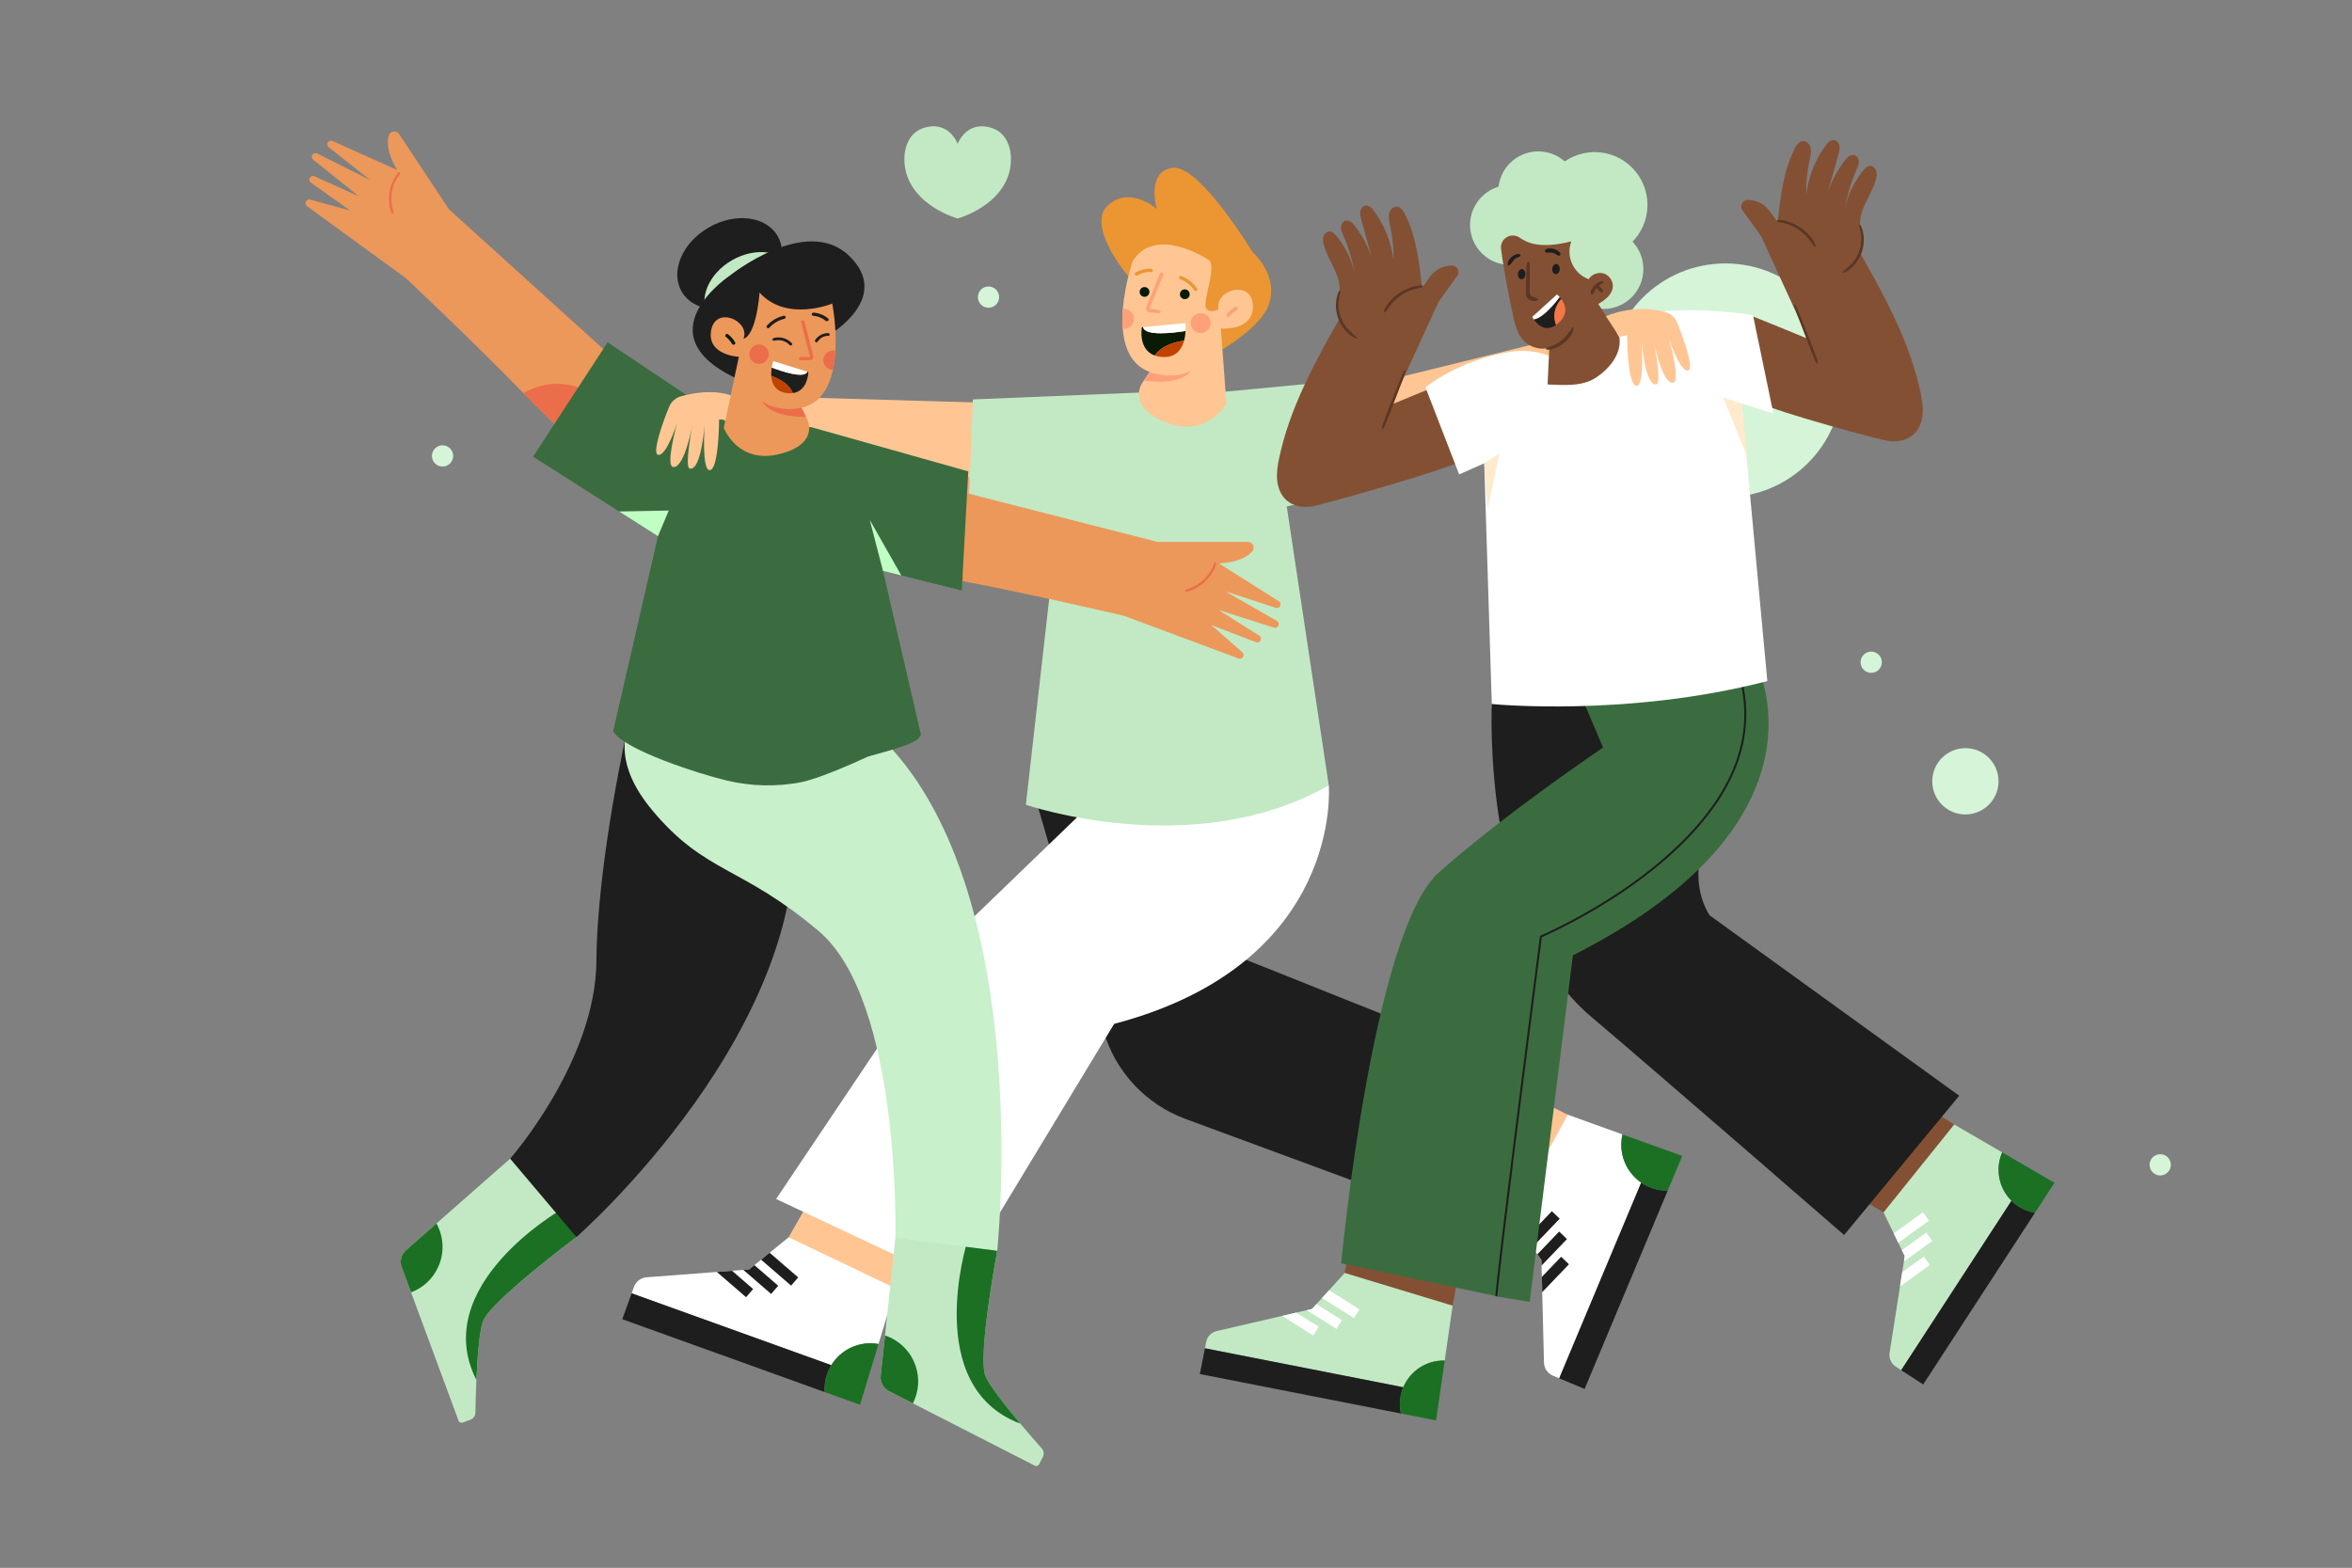 <svg xmlns="http://www.w3.org/2000/svg" width="4810" height="3207" viewBox="0 0 4810 3207" fill="none"><rect x="0" y="0" width="4810" height="3207" fill="#808080" stroke="none"/><g clip-path="url(#clip0_59_5)"><mask id="mask0_59_5" style="mask-type:luminance" maskUnits="userSpaceOnUse" x="0" y="0" width="4810" height="3207"><path d="M4810 0H0V3206.67H4810V0Z" fill="white"></path></mask><g mask="url(#mask0_59_5)"><path d="M4019.37 1665.92C4056.81 1665.92 4087.16 1635.57 4087.16 1598.13C4087.16 1560.69 4056.81 1530.34 4019.37 1530.34C3981.93 1530.34 3951.58 1560.69 3951.58 1598.13C3951.58 1635.57 3981.93 1665.92 4019.37 1665.92Z" fill="#D5F4D8"></path><path d="M3528.5 1017.07C3660.56 1017.07 3767.61 910.018 3767.61 777.966C3767.61 645.913 3660.56 538.863 3528.5 538.863C3396.45 538.863 3289.4 645.913 3289.4 777.966C3289.4 910.018 3396.45 1017.07 3528.5 1017.07Z" fill="#D5F4D8"></path><path d="M3826.75 1376.34C3838.76 1376.34 3848.49 1366.6 3848.49 1354.59C3848.49 1342.58 3838.76 1332.84 3826.75 1332.84C3814.74 1332.84 3805 1342.58 3805 1354.59C3805 1366.6 3814.74 1376.34 3826.75 1376.34Z" fill="#D5F4D8"></path><path d="M905.041 954.332C917.052 954.332 926.789 944.595 926.789 932.584C926.789 920.573 917.052 910.836 905.041 910.836C893.03 910.836 883.293 920.573 883.293 932.584C883.293 944.595 893.03 954.332 905.041 954.332Z" fill="#D5F4D8"></path><path d="M2021.56 629.492C2033.57 629.492 2043.3 619.755 2043.3 607.744C2043.3 595.733 2033.57 585.996 2021.56 585.996C2009.55 585.996 1999.81 595.733 1999.81 607.744C1999.81 619.755 2009.55 629.492 2021.56 629.492Z" fill="#D5F4D8"></path><path d="M4417.78 2404.36C4429.79 2404.36 4439.53 2394.62 4439.53 2382.61C4439.53 2370.6 4429.79 2360.86 4417.78 2360.86C4405.77 2360.86 4396.03 2370.6 4396.03 2382.61C4396.03 2394.62 4405.77 2404.36 4417.78 2404.36Z" fill="#D5F4D8"></path><path d="M2028.63 261.856C1976.52 244.918 1958.49 294.21 1958.49 294.21C1958.49 294.21 1940.47 244.918 1888.36 261.856C1849.12 274.621 1842.07 325.681 1856.23 362.598C1880.55 425.992 1958.49 446.835 1958.49 446.835C1958.49 446.835 2036.44 425.992 2060.76 362.598C2074.92 325.66 2067.87 274.6 2028.63 261.856Z" fill="#C2E9C4"></path><path d="M3115.73 2235.05L3206.09 2280.04L3122.24 2463.89L3090.69 2492.79L3014.74 2444.24L3115.73 2235.05Z" fill="#FFC694"></path><path d="M3175.83 2813.91L3188.72 2819.32L3356.37 2419.06C3324.66 2397.37 3309.22 2358.07 3318.1 2320.43L3206.11 2280.06L3090.71 2492.81L3120.27 2533.25L3133.55 2551.44L3143.97 2565.7L3152.32 2577.09L3152.61 2588.72L3153.18 2611.89L3153.96 2643.11L3157.56 2787.21C3157.85 2798.95 3165.02 2809.41 3175.83 2813.93V2813.91Z" fill="white"></path><path d="M3188.72 2819.32L3240.66 2841.08L3410.6 2435.4C3398.08 2435.56 3385.38 2433.24 3373.08 2428.1C3367.1 2425.6 3361.53 2422.55 3356.37 2419.06L3188.72 2819.32Z" fill="#1E1E1E"></path><path d="M3373.08 2428.1C3385.36 2433.24 3398.08 2435.56 3410.6 2435.4L3440.3 2364.5L3387.25 2345.36L3318.1 2320.41C3309.22 2358.05 3324.66 2397.37 3356.37 2419.04C3361.53 2422.53 3367.1 2425.57 3373.08 2428.08V2428.1Z" fill="#1B7024"></path><path d="M3133.55 2551.41L3189.69 2492.81L3173.65 2477.5L3120.25 2533.22L3133.55 2551.41Z" fill="#1E1E1E"></path><path d="M3152.61 2588.7L3204.57 2534.48L3188.56 2519.12L3143.97 2565.66L3152.32 2577.07L3152.61 2588.7Z" fill="#1E1E1E"></path><path d="M3153.96 2643.07L3208.64 2586.01L3192.65 2570.68L3153.18 2611.87L3153.96 2643.07Z" fill="#1E1E1E"></path><path d="M2118.64 1636.69L2256.88 2109.22C2281.15 2192.21 2343.29 2258.81 2424.4 2288.74L3003.56 2502.53L3167.08 2210.36L2490.08 1940.01L2562.29 1626.15L2118.62 1636.67L2118.64 1636.69Z" fill="#1E1E1E"></path><path d="M1871.5 2542.66L1831.19 2635.22L1643.29 2560.87L1612.83 2530.84L1657.42 2452.52L1871.5 2542.66Z" fill="#FFC694"></path><path d="M1296.48 2632.3L1291.75 2645.44L1700.07 2792.41C1720.09 2759.62 1758.57 2742.19 1796.62 2749.14L1831.21 2635.22L1612.85 2530.84L1573.98 2562.43L1556.49 2576.64L1542.78 2587.78L1531.82 2596.7L1520.23 2597.58L1497.12 2599.33L1465.98 2601.72L1322.26 2612.67C1310.56 2613.56 1300.47 2621.24 1296.5 2632.28L1296.48 2632.3Z" fill="white"></path><path d="M1291.73 2645.44L1272.66 2698.43L1686.5 2847.38C1685.68 2834.9 1687.36 2822.07 1691.87 2809.55C1694.07 2803.45 1696.82 2797.73 1700.05 2792.41L1291.73 2645.44Z" fill="#1E1E1E"></path><path d="M1691.87 2809.55C1687.36 2822.07 1685.7 2834.9 1686.5 2847.37L1758.84 2873.4L1775.22 2819.44L1796.6 2749.1C1758.55 2742.15 1720.09 2759.58 1700.05 2792.37C1696.82 2797.69 1694.06 2803.43 1691.87 2809.51V2809.55Z" fill="#1B7024"></path><path d="M1556.47 2576.64L1617.87 2629.71L1632.34 2612.92L1573.96 2562.43L1556.47 2576.64Z" fill="#1E1E1E"></path><path d="M1520.21 2597.58L1577.02 2646.71L1591.51 2629.94L1542.75 2587.78L1531.8 2596.7L1520.21 2597.58Z" fill="#1E1E1E"></path><path d="M1465.96 2601.72L1525.76 2653.41L1540.25 2636.66L1497.1 2599.35L1465.96 2601.72Z" fill="#1E1E1E"></path><path d="M2717.44 1606.46C2717.44 1606.46 2748.87 1970.39 2278.5 2094.3L1956.52 2626.38L1587.2 2452.52L1942.87 1922.44L2202.61 1671.86L2717.47 1606.46H2717.44Z" fill="white"></path><path d="M1455.77 893.263C1455.77 893.263 1623.56 961.61 1771.44 1010.53C1784.96 1014.99 1801.37 1019.64 1819.21 1024.24C1885.56 1041.41 1971.79 1058.06 2004.35 1063.4L2001.33 992.32L1999.46 948.475L2000.94 823.415L1478.79 808.266L1455.77 893.242V893.263Z" fill="#FFC694"></path><path d="M2004.35 1063.4C1971.79 1058.05 1885.56 1041.4 1819.21 1024.24C1836.64 985.349 1875.69 958.277 1921.06 958.277C1952.57 958.277 1981.02 971.33 2001.33 992.317L2004.35 1063.4Z" fill="#FFA178"></path><path d="M3257.28 800.826C3257.28 800.826 3095.63 882.698 2952.25 943.563C2890.32 969.833 2831.8 992.218 2791.16 1002.35L2806.97 885.021L2820.9 781.688L3237.95 679.137L3257.26 800.826H3257.28Z" fill="#FFC694"></path><path d="M2329.15 803.043L1989.7 817L1979.93 1063.58L2164.09 1062.27L2097.98 1646.07C2097.98 1646.07 2441.44 1764.16 2717.44 1606.46L2631.52 1035.9L2877.74 979.718L2839.61 769.496L2508.15 800.926L2329.17 803.022L2329.15 803.043Z" fill="#C2E9C4"></path><path d="M2303.07 559.749C2303.07 559.749 2220.49 459.499 2266.39 419.478C2312.3 379.456 2365.58 427.371 2365.58 427.371C2365.58 427.371 2343.29 350.103 2398.16 343.217C2453.02 336.331 2561.7 515.76 2561.7 515.76C2561.7 515.76 2612.53 559.338 2596.56 617.654C2580.59 675.97 2472.98 729.805 2472.98 729.805L2303.09 559.749H2303.07Z" fill="#EB9632"></path><path d="M2316.49 533.95C2316.49 533.95 2300.47 580.385 2296.38 631.815C2295.34 645.259 2295.09 659.051 2296.16 672.454C2299.26 711.365 2313.51 746.906 2351.18 760.843L2339.2 778.5L2336.55 782.426C2336.55 782.426 2300.6 831.06 2384.85 864.196C2469.13 897.311 2508.11 824.832 2508.11 824.832L2496.74 671.878C2496.74 671.878 2564.49 678.127 2562.23 624.477C2559.97 570.827 2482.88 593.294 2492.13 632.679C2492.13 632.679 2473.59 642.73 2466.32 629.904C2459 617.077 2489.73 542.481 2471.6 531.648C2471.6 531.648 2363.5 459.21 2316.47 533.95H2316.49Z" fill="#FFC694"></path><path d="M2335.21 669.367C2335.21 669.367 2326.66 714.836 2361.77 727.231C2376.78 704.99 2406.91 698.761 2421.49 697.035C2423.4 690.066 2424.24 683.016 2424.57 677.013C2400.75 680.837 2341.28 688.36 2337.7 669.141L2335.21 669.367Z" fill="#091A05"></path><path d="M2361.79 727.255C2366.52 728.92 2372.03 729.968 2378.42 730.256C2405.21 731.407 2416.72 714.49 2421.51 697.059C2406.93 698.785 2376.8 705.014 2361.79 727.255Z" fill="#BF4300"></path><path d="M2337.72 669.122C2341.3 688.362 2400.76 680.838 2424.59 677.015C2425.06 667.662 2424.26 660.879 2424.26 660.879L2337.72 669.142V669.122Z" fill="white"></path><path d="M2423.01 611.877C2428.54 611.877 2433.02 607.395 2433.02 601.866C2433.02 596.337 2428.54 591.855 2423.01 591.855C2417.48 591.855 2413 596.337 2413 601.866C2413 607.395 2417.48 611.877 2423.01 611.877Z" fill="#091A05"></path><path d="M2340.66 607.17C2346.19 607.17 2350.67 602.688 2350.67 597.159C2350.67 591.63 2346.19 587.148 2340.66 587.148C2335.13 587.148 2330.65 591.63 2330.65 597.159C2330.65 602.688 2335.13 607.17 2340.66 607.17Z" fill="#091A05"></path><path d="M2378.94 561.944C2372.73 577.238 2366.52 592.531 2360.29 607.845C2357.27 615.286 2353.9 622.665 2351.21 630.23C2351.1 630.518 2350.77 631.216 2350.69 631.751C2350.84 631.669 2351.19 631.813 2351.54 631.813C2353.59 631.771 2355.91 632.409 2357.95 632.696C2362.04 633.251 2366.13 633.806 2370.2 634.382C2374.68 634.999 2373.98 641.618 2369.32 640.98C2364.65 640.343 2359.98 639.706 2355.3 639.069C2351.54 638.555 2346.68 638.616 2344.46 634.978C2342.57 631.895 2343.99 628.606 2345.22 625.564C2347.03 621.083 2348.86 616.601 2350.67 612.141C2357.87 594.422 2365.06 576.703 2372.26 558.964C2373.88 554.996 2380.5 557.998 2378.89 561.985L2378.94 561.944Z" fill="#FFA178"></path><path d="M2416.08 564.867C2428.95 569.801 2440.21 578.66 2448.06 590.007C2450.74 593.892 2444.86 597.284 2442.35 593.666C2435.17 583.285 2425.14 575.392 2413.34 570.87C2411.64 570.212 2410.63 568.033 2411.39 566.347C2412.23 564.518 2414.37 564.21 2416.08 564.867Z" fill="#EB9632"></path><path d="M2321.92 557.774C2331.35 551.977 2342.53 549.058 2353.59 549.654C2355.46 549.757 2357.35 550.764 2357.64 552.799C2357.89 554.505 2356.43 556.458 2354.58 556.355C2344.49 555.8 2334.78 558.185 2326.25 563.406C2324.63 564.413 2322.37 563.92 2321.22 562.419C2320.11 560.98 2320.27 558.76 2321.89 557.774H2321.92Z" fill="#EB9632"></path><path d="M2508.85 642.586C2513.41 636.707 2519.15 631.692 2525.58 627.971C2527.18 627.046 2529.51 627.396 2530.62 628.958C2531.62 630.397 2531.62 632.617 2529.94 633.604C2528.42 634.487 2526.92 635.433 2525.48 636.461C2524.76 636.975 2524.06 637.509 2523.36 638.044C2523.01 638.311 2522.66 638.599 2522.33 638.866C2522.17 639.01 2522 639.154 2521.82 639.297C2522.06 639.092 2522.02 639.112 2521.74 639.38C2519.1 641.744 2516.68 644.292 2514.52 647.088C2513.37 648.568 2510.8 648.465 2509.48 647.314C2508.02 646.06 2507.63 644.128 2508.85 642.566V642.586Z" fill="#FFA178"></path><path d="M2339.22 778.499C2419.43 789.886 2435.07 758.066 2435.07 758.066C2399.04 778.786 2351.19 760.841 2351.19 760.841L2339.2 778.499H2339.22Z" fill="#FFA178"></path><path d="M2455.3 681.288C2466.59 681.288 2475.75 672.131 2475.75 660.836C2475.75 649.54 2466.59 640.383 2455.3 640.383C2444 640.383 2434.85 649.54 2434.85 660.836C2434.85 672.131 2444 681.288 2455.3 681.288Z" fill="#FFA178"></path><path d="M2296.38 631.812C2295.34 645.255 2295.09 659.048 2296.16 672.45C2305.1 673.56 2314.04 668.606 2317.62 659.87C2321.87 649.428 2316.86 637.485 2306.41 633.23C2303.11 631.874 2299.67 631.462 2296.38 631.832V631.812Z" fill="#FFA178"></path><path d="M821.523 2591.89L840.619 2643.46L937.785 2906C939.142 2909.64 943.315 2911.32 946.83 2909.66L962.411 2903.78C968.208 2901.58 972.072 2896.09 972.175 2889.88C972.401 2876.32 972.956 2850.83 974.23 2822.61C976.265 2777.01 980.171 2724.29 987.571 2703.1C1001.75 2662.52 1178.8 2530.37 1178.8 2530.37L1146.16 2475.2L1113.25 2419.57L1043.34 2369.97L892.604 2502.54L830.239 2557.38C820.475 2565.97 817.001 2579.68 821.523 2591.87V2591.89Z" fill="#C2E9C4"></path><path d="M974.231 2822.6C976.266 2777.01 980.172 2724.29 987.572 2703.09C1001.76 2662.52 1178.8 2530.37 1178.8 2530.37L1146.16 2475.2C1146.16 2475.2 876.675 2630.47 974.231 2822.6Z" fill="#1B7024"></path><path d="M821.524 2591.89L840.62 2643.47C864.794 2634.42 885.411 2616.03 896.614 2590.56C909.584 2561.1 907.056 2528.73 892.585 2502.56L830.219 2557.4C820.455 2565.99 816.981 2579.7 821.504 2591.89H821.524Z" fill="#1B7024"></path><path d="M1178.8 2530.37C1178.8 2530.37 1674.5 2096.91 1621.01 1646.99L1285.17 1480.96C1285.17 1480.96 1221.12 1760.62 1219.68 1965.89C1218.24 2171.16 1043.32 2369.99 1043.32 2369.99L1178.78 2530.37H1178.8Z" fill="#1E1E1E"></path><path d="M1818.04 2845.51L1867 2870.54L2116.24 2998.01C2119.69 2999.77 2123.92 2998.19 2125.36 2994.57L2132.87 2979.69C2135.64 2974.14 2134.78 2967.48 2130.65 2962.86C2121.64 2952.72 2104.79 2933.59 2086.62 2911.94C2057.26 2877 2024.44 2835.56 2015.56 2814.94C1998.54 2775.47 2039.4 2558.36 2039.4 2558.36L1978.02 2539.84L1916.15 2521.18L1831.11 2531.99L1809.88 2731.61L1801.1 2814.2C1799.72 2827.13 1806.46 2839.59 1818.04 2845.48V2845.51Z" fill="#C2E9C4"></path><path d="M2086.62 2911.96C2057.26 2877.02 2024.43 2835.58 2015.55 2814.96C1998.53 2775.49 2039.4 2558.38 2039.4 2558.38L1978.02 2539.86C1978.02 2539.86 1884.78 2836.56 2086.62 2911.96Z" fill="#1B7024"></path><path d="M1818.04 2845.51L1867 2870.54C1878.68 2847.54 1881.39 2820.04 1872.41 2793.69C1862.01 2763.22 1838.24 2741.11 1809.88 2731.63L1801.1 2814.22C1799.72 2827.15 1806.46 2839.61 1818.04 2845.51Z" fill="#1B7024"></path><path d="M2039.38 2558.38C2039.38 2558.38 2122.03 1782.06 1778.12 1487.07H1283.82C1280.86 1502.14 1254.65 1562.51 1334.2 1657.76C1442.63 1787.57 1515.97 1770.53 1674.48 1904.68C1843.3 2047.54 1831.11 2532.03 1831.11 2532.03L2039.38 2558.38Z" fill="#C8F0CB"></path><path d="M830.301 569.164L627.808 421.699C621.045 416.765 626.122 406.138 634.242 408.338L715.704 430.455L635.927 373.702C628.507 368.419 635.085 356.949 643.41 360.69L733.279 401.205L640.573 326.67C633.522 321.018 640.573 310 648.672 314.049L757.411 368.522L672.249 301.182C665.281 295.673 671.92 284.758 680.019 288.375L811.76 347.637C792.067 312.795 791.142 290.739 794.966 277.481C797.782 267.779 810.732 265.908 816.323 274.336L918.094 428.153L1235.99 716.013L1211.4 806.478L1183.49 909.174C1153.39 886.563 1112.73 847.589 1070.62 804.176C973.141 703.659 830.321 569.185 830.321 569.185L830.301 569.164Z" fill="#EC985A"></path><path d="M1211.38 806.474L1183.47 909.17C1153.37 886.559 1112.71 847.586 1070.6 804.172C1114.93 777.388 1169.69 779.464 1211.38 806.474Z" fill="#EC6D49"></path><path d="M814.248 353.063C800.105 370.762 793.548 394.092 795.994 416.58C796.693 422.973 798.132 429.283 800.249 435.347C801.256 438.204 805.738 436.067 804.792 433.333C797.68 413.085 799.18 390.269 808.389 370.926C810.979 365.479 814.206 360.381 817.968 355.674C819.983 353.145 816.18 350.638 814.248 353.043V353.063Z" fill="#EC6D49"></path><path d="M2298.21 1259.48L2532.98 1346.88C2540.83 1349.8 2546.87 1339.69 2540.58 1334.14L2477.17 1278.43L2568.54 1313.6C2577.03 1316.87 2582.97 1305.05 2575.26 1300.18L2491.87 1247.62L2605.19 1283.76C2613.8 1286.51 2619.09 1274.55 2611.23 1270.05L2505.76 1209.47L2608.93 1243.28C2617.38 1246.04 2622.81 1234.48 2615.3 1229.74L2493.16 1152.63C2533.08 1149.82 2551.99 1138.41 2560.93 1127.9C2567.47 1120.2 2561.88 1108.36 2551.77 1108.38L2367.34 1108.46L1951.81 1002.37L1889.96 1072.81L1819.74 1152.8C1855.2 1165.42 1910.17 1177.77 1969.61 1188.91C2107.25 1214.69 2298.21 1259.5 2298.21 1259.5V1259.48Z" fill="#EC985A"></path><path d="M1889.96 1072.79L1819.74 1152.77C1855.2 1165.4 1910.17 1177.75 1969.61 1188.89C1967.47 1137.15 1935.49 1092.63 1889.96 1072.79Z" fill="#EC6D49"></path><path d="M2487.26 1153.53C2480.32 1175.1 2464.49 1193.45 2444.38 1203.83C2438.67 1206.79 2432.61 1209.08 2426.38 1210.64C2423.44 1211.38 2422.74 1206.44 2425.56 1205.75C2446.36 1200.48 2464.55 1186.65 2475.59 1168.29C2478.69 1163.11 2481.18 1157.63 2483.03 1151.89C2484.02 1148.81 2488.23 1150.6 2487.26 1153.56V1153.53Z" fill="#EC6D49"></path><path d="M1266.14 1046.23L1345.59 1096.86L1253.93 1495.85C1276.03 1534.14 1431.67 1583.62 1486.41 1596.61C1537.74 1608.78 1589.13 1609.37 1637.78 1600.08C1683.29 1591.41 1804.74 1536.44 1843.3 1511.86L1794.85 1120.54L1674.41 883.31L1659.31 873.752H1659.29L1497.23 870.401L1242.65 700.16L1090.16 934.062L1266.16 1046.21L1266.14 1046.23Z" fill="#3B6C3F"></path><path d="M1659.27 873.793C1659.27 873.793 1848.81 1131.05 1774.75 1547.62C1832.22 1531.67 1880.63 1519.22 1883.36 1502.34L1805.79 1167.72L1966.82 1207.9L1980.24 964.176L1659.29 873.793H1659.27Z" fill="#3B6C3F"></path><path d="M1535.06 613.864C1589.29 582.553 1614.06 523.928 1590.38 482.921C1566.71 441.913 1503.55 434.052 1449.32 465.362C1395.09 496.673 1370.32 555.298 1393.99 596.305C1417.67 637.313 1480.83 645.174 1535.06 613.864Z" fill="#1E1E1E"></path><path d="M1571.89 662.477C1619.39 635.055 1641.08 583.711 1620.35 547.796C1599.61 511.881 1544.3 504.996 1496.8 532.418C1449.31 559.84 1427.61 611.185 1448.35 647.1C1469.08 683.014 1524.4 689.899 1571.89 662.477Z" fill="#C2E9C4"></path><path d="M1701.05 681.437C1701.05 681.437 1824.14 606.985 1736.22 522.974C1648.31 438.964 1493.46 563.037 1493.46 563.037C1493.46 563.037 1307.37 686.186 1514.47 777.987L1701.05 681.458V681.437Z" fill="#1E1E1E"></path><path d="M1702 620.983C1702 620.983 1711.29 667.623 1708.52 717.512C1707.78 730.544 1706.21 743.823 1703.42 756.526C1695.36 793.444 1677.05 825.695 1639.08 834.144L1648.27 852.664L1650.3 856.775C1650.3 856.775 1678.44 908.144 1593.28 928.925C1508.1 949.687 1480.16 875.07 1480.16 875.07L1511.04 729.804C1511.04 729.804 1445.22 726.947 1454.39 675.763C1463.56 624.58 1534.57 656.215 1520.56 692.783C1520.56 692.783 1544.96 691.961 1553.44 598.515C1553.44 598.515 1666.62 543.139 1702 620.962V620.983Z" fill="#EC985A"></path><path d="M1638.44 659.605C1642.41 675.084 1646.38 690.583 1650.32 706.061C1652.26 713.584 1654.52 721.128 1656.12 728.734C1656.18 729.021 1656.41 729.741 1656.41 730.275C1656.28 730.173 1655.93 730.275 1655.59 730.214C1653.61 729.905 1651.31 730.214 1649.32 730.214C1645.33 730.214 1641.32 730.214 1637.33 730.214C1632.95 730.214 1632.75 736.648 1637.33 736.648C1641.9 736.648 1646.46 736.648 1651.02 736.648C1654.7 736.648 1659.35 737.346 1661.96 734.119C1664.16 731.406 1663.25 728.055 1662.45 724.972C1661.3 720.429 1660.13 715.907 1658.98 711.364C1654.39 693.419 1649.79 675.474 1645.2 657.529C1644.18 653.5 1637.41 655.535 1638.44 659.564V659.605Z" fill="#EC6D49"></path><path d="M1602.43 645.937C1589.44 649 1577.47 656.03 1568.47 665.897C1565.39 669.268 1570.61 673.297 1573.47 670.152C1581.71 661.128 1592.38 654.858 1604.28 652.063C1606.01 651.652 1607.26 649.699 1606.74 647.993C1606.19 646.122 1604.16 645.547 1602.45 645.958L1602.43 645.937Z" fill="#1E1E1E"></path><path d="M1693.7 651.424C1685.39 644.641 1675.05 640.366 1664.36 639.502C1662.55 639.358 1660.62 640.078 1660.07 641.989C1659.61 643.593 1660.74 645.669 1662.53 645.813C1672.28 646.594 1681.3 650.15 1688.78 656.276C1690.22 657.447 1692.44 657.283 1693.74 655.988C1694.97 654.754 1695.11 652.596 1693.7 651.445V651.424Z" fill="#1E1E1E"></path><path d="M1503.27 700.121C1499.67 693.872 1494.8 688.322 1489.13 683.902C1487.71 682.792 1485.45 682.834 1484.17 684.19C1483 685.444 1482.71 687.582 1484.21 688.733C1485.57 689.781 1486.87 690.891 1488.12 692.063C1488.74 692.639 1489.35 693.255 1489.95 693.872C1490.24 694.18 1490.55 694.489 1490.83 694.797C1490.98 694.961 1491.12 695.105 1491.26 695.27C1491.06 695.044 1491.08 695.064 1491.35 695.352C1493.57 697.962 1495.56 700.717 1497.27 703.697C1498.17 705.26 1500.64 705.506 1502.08 704.581C1503.64 703.574 1504.26 701.765 1503.31 700.1L1503.27 700.121Z" fill="#091A05"></path><path d="M1648.29 852.664C1569.85 853.116 1558.99 820.535 1558.99 820.535C1590.88 845.12 1639.1 834.143 1639.1 834.143L1648.29 852.664Z" fill="#EC6D49"></path><path d="M1552.27 744.44C1563.22 744.44 1572.09 735.568 1572.09 724.624C1572.09 713.68 1563.22 704.809 1552.27 704.809C1541.33 704.809 1532.46 713.68 1532.46 724.624C1532.46 735.568 1541.33 744.44 1552.27 744.44Z" fill="#EC6D49"></path><path d="M1708.52 717.511C1707.78 730.543 1706.21 743.822 1703.42 756.526C1694.7 756.423 1686.75 750.503 1684.47 741.643C1681.73 731.057 1688.12 720.266 1698.69 717.532C1702.04 716.668 1705.39 716.71 1708.5 717.491L1708.52 717.511Z" fill="#EC6D49"></path><path d="M1702 620.985C1702 620.985 1608.49 659.63 1553.45 598.539C1553.45 598.539 1556.14 566.431 1558.97 566.431C1561.81 566.431 1635.19 555.434 1639.16 555.434C1643.13 555.434 1690.61 566.431 1694.72 570.09C1698.83 573.749 1707.53 583.286 1709.03 590.604C1710.53 597.922 1702 620.985 1702 620.985Z" fill="#1E1E1E"></path><path d="M1653.24 760.924C1653.24 760.924 1652.46 799.877 1621.38 804.05C1612.83 783.145 1589.07 772.826 1577.35 768.9C1576.96 762.816 1577.49 756.875 1578.25 751.859C1597.23 759.095 1644.96 775.539 1651.21 760.308L1653.22 760.924H1653.24Z" fill="#1E1E1E"></path><path d="M1621.38 804.072C1617.19 804.627 1612.48 804.565 1607.16 803.702C1584.9 800.064 1578.3 784.112 1577.35 768.922C1589.07 772.848 1612.83 783.167 1621.38 804.072Z" fill="#BF4300"></path><path d="M1651.23 760.307C1644.96 775.559 1597.25 759.115 1578.28 751.879C1579.51 744.089 1581.32 738.621 1581.32 738.621L1651.23 760.307Z" fill="white"></path><path d="M1667.01 695.761C1672.67 686.675 1683.19 681.187 1693.84 681.434C1695.36 681.475 1696.86 682.729 1696.8 684.332C1696.74 685.977 1695.15 687.025 1693.61 686.984C1685.16 686.799 1676.82 691.321 1672.17 698.783C1670.3 701.804 1664.98 699.029 1666.99 695.761H1667.01Z" fill="#1E1E1E"></path><path d="M1582.18 691.528C1595.24 687.766 1610.18 691.98 1619.33 702.032C1621.98 704.93 1617.25 708.445 1614.82 705.773C1606.99 697.181 1594.74 693.727 1583.58 696.955C1582.1 697.386 1580.27 696.359 1579.88 694.858C1579.45 693.193 1580.68 691.96 1582.16 691.528H1582.18Z" fill="#1E1E1E"></path><path d="M1345.57 1096.84L1367.66 1044.32L1266.14 1046.24L1345.57 1096.84Z" fill="#BFFFC4"></path><path d="M1805.76 1167.72L1778.69 1063.4L1843.28 1177.07L1805.76 1167.72Z" fill="#BFFFC4"></path><path d="M3851.99 2479.86L3811.88 2456L3954.19 2273.5L3996.49 2300.16L3996.82 2353.03L3903.56 2491.74L3851.99 2479.86Z" fill="#845034"></path><path d="M3876.92 2795.39L3888.08 2802.64L4113.62 2456.14C4087.59 2430.4 4079.84 2390.92 4094.58 2357.14L3996.51 2300.16L3851.99 2479.86L3872.79 2522.8L3882.14 2542.12L3889.48 2557.27L3895.36 2569.38L3893.65 2580.34L3890.22 2602.15L3885.62 2631.54L3864.36 2767.23C3862.61 2778.27 3867.55 2789.3 3876.92 2795.41V2795.39Z" fill="#C2E9C4"></path><path d="M3888.06 2802.65L3933.04 2831.92L4161.62 2480.7C4149.86 2478.73 4138.33 2474.37 4127.7 2467.47C4122.52 2464.1 4117.81 2460.29 4113.58 2456.14L3888.04 2802.65H3888.06Z" fill="#1E1E1E"></path><path d="M4127.72 2467.47C4138.35 2474.4 4149.88 2478.73 4161.64 2480.71L4201.57 2419.33L4155.12 2392.34L4094.56 2357.15C4079.8 2390.9 4087.55 2430.39 4113.6 2456.14C4117.83 2460.3 4122.54 2464.12 4127.72 2467.47Z" fill="#1B7024"></path><path d="M3882.12 2542.12L3944.76 2496.8L3932.36 2479.7L3872.79 2522.8L3882.12 2542.12Z" fill="white"></path><path d="M3893.63 2580.34L3951.6 2538.38L3939.21 2521.26L3889.46 2557.27L3895.34 2569.38L3893.63 2580.34Z" fill="white"></path><path d="M3885.62 2631.54L3946.61 2587.39L3934.25 2570.29L3890.2 2602.15L3885.62 2631.54Z" fill="white"></path><path d="M3495.94 1872.03L4006.73 2241.29L3771.35 2526.17C3771.35 2526.17 3392.82 2197.22 3252.83 2078.64C3028.82 1888.87 3050.86 1440.04 3050.86 1440.04L3103.66 1401.66L3126.5 1313.75L3272.57 1267.78C3272.57 1267.78 3540.26 1064.61 3595.62 1467.58C3603.96 1528.35 3408.5 1727.75 3495.97 1872.01L3495.94 1872.03Z" fill="#1E1E1E"></path><path d="M2750.07 2603.81L2757.2 2557.7L2979.65 2621.51L2970.73 2670.72L2921.83 2690.78L2758.31 2656.08L2750.07 2603.81Z" fill="#845034"></path><path d="M3216.63 1954.15L3128.31 2662.97L3061.89 2652.1L3058.01 2650.76L2742.81 2584.14C2742.81 2584.14 2806.28 1905.72 2942.61 1784.55C3078.91 1663.35 3278.36 1529.13 3278.36 1529.13L3224.53 1402.26L3334.64 1283.51L3479.73 1251.91L3591.07 1357.01C3591.07 1357.01 3763.66 1677.76 3216.63 1954.13V1954.15Z" fill="#3B6C3F"></path><path d="M3542.05 1332.84C3577.94 1411.45 3580.84 1490.55 3550.73 1567.9C3507.13 1679.9 3401.02 1769.01 3319.66 1824.04C3237.27 1879.81 3162.94 1912.8 3153.14 1917.05C3123.4 2146.49 3070.53 2561.02 3061.87 2652.1L3057.99 2650.76C3061.11 2617.03 3071.31 2528.05 3101.2 2290.9C3124.63 2104.95 3148.97 1917.26 3149.21 1915.37L3149.38 1914.2L3150.47 1913.74C3151.25 1913.44 3229.73 1879.95 3317.44 1820.61C3398.26 1765.91 3503.69 1677.42 3546.9 1566.4C3576.6 1490.13 3573.71 1412.11 3538.31 1334.55L3542.05 1332.84Z" fill="#1E1E1E"></path><path d="M2466.71 2744.84L2464.14 2757.9L2869.82 2837.61C2883.96 2803.84 2917.69 2781.91 2954.53 2782.97L2970.73 2670.72L2750.06 2603.81L2718 2639.15L2703.57 2655.04L2692.26 2667.49L2683.22 2677.46L2672.43 2679.97L2650.9 2684.95L2621.92 2691.67L2488.12 2722.66C2477.23 2725.17 2468.84 2733.89 2466.69 2744.84H2466.71Z" fill="#C2E9C4"></path><path d="M2464.14 2757.9L2453.8 2810.54L2864.97 2891.32C2862.4 2879.69 2862.13 2867.35 2864.58 2854.92C2865.77 2848.85 2867.54 2843.06 2869.82 2837.59L2464.14 2757.88V2757.9Z" fill="#1E1E1E"></path><path d="M2864.58 2854.94C2862.13 2867.38 2862.4 2879.71 2864.97 2891.34L2936.83 2905.47L2944.52 2852.29L2954.53 2782.97C2917.7 2781.91 2883.96 2803.84 2869.82 2837.61C2867.54 2843.08 2865.77 2848.88 2864.58 2854.94Z" fill="#1B7024"></path><path d="M2703.57 2655.04L2769.02 2696.19L2780.24 2678.31L2718 2639.15L2703.57 2655.04Z" fill="white"></path><path d="M2672.43 2679.99L2733 2718.08L2744.25 2700.2L2692.26 2667.52L2683.24 2677.49L2672.43 2679.99Z" fill="white"></path><path d="M2621.94 2691.69L2685.69 2731.77L2696.93 2713.91L2650.93 2684.96L2621.94 2691.69Z" fill="white"></path><path d="M3563.49 430.081C3557.14 421.242 3563.49 408.806 3574.34 408.97C3587.79 409.176 3604.62 413.513 3618 430.183L3633.71 451.849L3635.91 449.814C3641.46 399.699 3647.56 349.441 3670.11 304.342C3671.92 300.724 3673.87 297.107 3676.65 294.147C3679.42 291.207 3683.16 288.946 3687.19 288.741C3694.96 288.329 3701.4 295.565 3703 303.171C3704.6 310.776 3702.67 318.628 3701.01 326.213C3695.89 349.667 3693.44 373.676 3693.73 397.685C3698.64 361.302 3711.78 327.036 3733.65 297.538C3735.89 294.517 3738.25 291.516 3741.32 289.316C3744.38 287.117 3748.24 285.822 3751.92 286.582C3757.47 287.733 3761.19 293.345 3761.97 298.957C3762.76 304.568 3761.21 310.221 3759.69 315.689C3756.84 325.926 3754 336.183 3751.14 346.419C3746.6 362.72 3742.08 379 3737.53 395.301C3745.1 371.168 3756.92 349.277 3772.38 328.762C3774.94 325.329 3777.7 321.917 3781.32 319.615C3784.93 317.313 3789.6 316.244 3793.57 317.847C3798.79 319.964 3801.42 326.111 3801.24 331.743C3801.05 337.375 3798.65 342.658 3796.4 347.838C3785.43 373.244 3777.49 399.946 3772.83 427.203C3778.62 398.014 3791.84 371.394 3810.69 348.372C3814.19 344.097 3818.48 339.677 3824.01 339.369C3829.99 339.04 3835.3 344.014 3837.08 349.729C3838.87 355.443 3837.87 361.651 3836.3 367.427C3831.64 384.612 3822.24 400.049 3814.74 416.206C3807.24 432.362 3801.5 450.307 3804.89 467.8C3808.06 484.244 3808.49 501.45 3804.15 517.627C3855.23 607.228 3906.71 702.359 3927.75 803.328C3930.88 818.334 3933.33 833.709 3931.68 848.962C3930.06 864.214 3923.93 879.466 3912.34 889.497C3899.1 900.967 3880.31 904.236 3862.92 902.201C3845.53 900.145 3637.84 844.254 3592.31 821.849C3556.58 748.959 3580.06 645.832 3580.06 645.832C3582.5 645.503 3698.13 693.397 3698.13 693.397L3601.52 483.073L3563.45 430.039L3563.49 430.081Z" fill="#845034"></path><path d="M3635.93 449.797C3642.24 449.201 3649.04 450.989 3655.09 452.736C3661.34 454.545 3667.38 457.012 3673.13 460.013C3684.6 465.974 3694.9 474.422 3703.04 484.474C3705.41 487.393 3707.52 490.435 3709.44 493.642C3710.38 495.245 3711.04 496.91 3711.78 498.616C3712.46 500.178 3713.07 502.069 3713.18 503.776C3713.22 504.598 3712.11 505.646 3711.33 504.947C3710.32 504.063 3709.46 502.953 3708.59 501.926C3707.56 500.692 3706.6 499.294 3705.65 497.979C3703.82 495.451 3702.1 492.84 3700.19 490.373C3696.46 485.543 3692.23 481.041 3687.63 477.033C3678.29 468.893 3667.38 462.5 3655.64 458.512C3652.41 457.423 3649.13 456.498 3645.82 455.778C3642.34 455.018 3638.77 454.73 3635.33 453.764C3633.28 453.188 3634.02 449.982 3635.93 449.797Z" fill="#5B3724"></path><path d="M3767.98 556.375C3770.88 554.197 3773.45 551.442 3776.26 549.119C3779.12 546.755 3781.91 544.35 3784.55 541.74C3789.66 536.642 3794.12 530.681 3797.52 524.309C3803.91 512.325 3806.85 498.614 3806.11 485.068C3805.9 481.368 3805.47 477.689 3804.77 474.05C3804.05 470.248 3803.25 466.322 3802.06 462.642C3801.44 460.71 3804.34 459.148 3805.27 461.142C3806.75 464.369 3808.12 467.452 3809.05 470.905C3809.97 474.4 3810.69 477.956 3811.1 481.553C3811.91 488.542 3811.8 495.737 3810.67 502.684C3808.25 517.772 3801.32 532.182 3790.88 543.364C3787.9 546.57 3784.71 549.654 3781.15 552.223C3779.28 553.559 3777.33 554.772 3775.28 555.779C3773.22 556.787 3771.08 557.259 3768.94 558.02C3767.9 558.39 3767.01 557.136 3767.98 556.417V556.375Z" fill="#5B3724"></path><path d="M3715.95 744.049C3715.01 742.261 3713.63 740.699 3712.68 738.869C3711.7 736.958 3710.81 735.005 3709.99 733.031C3708.39 729.167 3706.86 725.282 3705.34 721.397C3702.28 713.606 3699.28 705.816 3696.26 698.005C3690.26 682.506 3684.32 667.007 3678.42 651.488C3676.75 647.13 3675.09 642.772 3673.57 638.353C3672 633.81 3670.81 629.123 3669.19 624.601C3668.63 623.059 3671.08 621.805 3671.74 623.388C3673.34 627.232 3675.37 630.891 3677.02 634.735C3678.66 638.579 3680.25 642.443 3681.81 646.308C3684.93 654.057 3687.97 661.848 3691.06 669.618C3697.16 685.055 3703.21 700.533 3709.13 716.032C3710.79 720.39 3712.5 724.727 3714.08 729.105C3714.9 731.366 3715.68 733.628 3716.36 735.93C3716.65 736.916 3716.9 737.883 3717.08 738.869C3717.37 740.267 3717.45 741.788 3717.8 743.145C3718.09 744.296 3716.53 745.18 3715.93 744.029L3715.95 744.049Z" fill="#5B3724"></path><path d="M2980.17 564.167C2986.52 555.328 2980.17 542.892 2969.31 543.056C2955.87 543.262 2939.03 547.599 2925.65 564.269L2909.95 585.935L2907.75 583.9C2902.2 533.785 2896.09 483.527 2873.54 438.428C2871.74 434.81 2869.78 431.193 2867.01 428.233C2864.23 425.273 2860.49 423.032 2856.46 422.827C2848.69 422.415 2842.26 429.651 2840.66 437.257C2839.05 444.862 2840.98 452.714 2842.65 460.299C2847.77 483.753 2850.21 507.762 2849.93 531.771C2845.01 495.388 2831.88 461.122 2810.01 431.624C2807.77 428.603 2805.4 425.602 2802.34 423.402C2799.28 421.203 2795.41 419.908 2791.73 420.668C2786.18 421.819 2782.46 427.431 2781.68 433.043C2780.9 438.654 2782.44 444.307 2783.96 449.775C2786.82 460.012 2789.66 470.269 2792.51 480.505C2797.06 496.806 2801.58 513.086 2806.12 529.387C2798.56 505.254 2786.74 483.363 2771.28 462.848C2768.71 459.415 2765.96 456.003 2762.34 453.701C2758.72 451.399 2754.06 450.33 2750.09 451.933C2744.87 454.05 2742.24 460.197 2742.42 465.829C2742.61 471.461 2745.01 476.744 2747.25 481.924C2758.23 507.33 2766.16 534.032 2770.83 561.289C2765.03 532.1 2751.81 505.48 2732.97 482.458C2729.47 478.183 2725.17 473.763 2719.65 473.455C2713.66 473.126 2708.36 478.1 2706.57 483.815C2704.78 489.529 2705.79 495.737 2707.35 501.513C2712.02 518.698 2721.41 534.135 2728.92 550.292C2736.42 566.448 2742.15 584.393 2738.76 601.886C2735.6 618.33 2735.16 635.535 2739.5 651.713C2688.42 741.314 2636.95 836.445 2615.9 937.414C2612.78 952.42 2610.33 967.795 2611.97 983.048C2613.6 998.3 2619.72 1013.55 2631.32 1023.58C2644.56 1035.05 2663.34 1038.32 2680.73 1036.29C2698.12 1034.23 2947.36 964.198 2992.89 941.772C3028.62 868.882 2963.6 779.918 2963.6 779.918C2961.15 779.589 2845.53 827.483 2845.53 827.483L2942.14 617.159L2980.21 564.125L2980.17 564.167Z" fill="#845034"></path><path d="M2907.73 583.879C2901.42 583.283 2894.61 585.071 2888.57 586.818C2882.32 588.627 2876.28 591.094 2870.52 594.095C2859.05 600.056 2848.75 608.504 2840.61 618.556C2838.25 621.475 2836.13 624.517 2834.22 627.724C2833.28 629.327 2832.62 630.992 2831.88 632.698C2831.2 634.26 2830.58 636.152 2830.48 637.858C2830.44 638.68 2831.55 639.728 2832.33 639.029C2833.34 638.145 2834.2 637.035 2835.06 636.008C2836.09 634.774 2837.06 633.377 2838 632.061C2839.83 629.533 2841.56 626.922 2843.47 624.455C2847.19 619.625 2851.43 615.123 2856.03 611.115C2865.36 602.975 2876.28 596.582 2888.01 592.594C2891.24 591.505 2894.53 590.58 2897.84 589.86C2901.31 589.1 2904.89 588.812 2908.32 587.846C2910.38 587.27 2909.64 584.064 2907.73 583.879Z" fill="#5B3724"></path><path d="M2775.68 690.461C2772.78 688.282 2770.21 685.528 2767.39 683.205C2764.54 680.841 2761.74 678.436 2759.11 675.826C2753.99 670.728 2749.53 664.767 2746.14 658.395C2739.75 646.411 2736.81 632.7 2737.55 619.154C2737.75 615.454 2738.18 611.775 2738.88 608.136C2739.6 604.334 2740.4 600.407 2741.6 596.728C2742.21 594.796 2739.31 593.234 2738.39 595.227C2736.91 598.455 2735.53 601.538 2734.61 604.991C2733.68 608.486 2732.96 612.042 2732.55 615.639C2731.75 622.628 2731.85 629.822 2732.98 636.77C2735.41 651.858 2742.34 666.267 2752.78 677.45C2755.76 680.656 2758.95 683.74 2762.5 686.309C2764.37 687.645 2766.32 688.858 2768.38 689.865C2770.44 690.872 2772.57 691.345 2774.71 692.106C2775.76 692.476 2776.64 691.222 2775.68 690.502V690.461Z" fill="#5B3724"></path><path d="M2827.7 878.135C2828.65 876.347 2830.03 874.785 2830.97 872.955C2831.96 871.043 2832.84 869.091 2833.66 867.117C2835.27 863.253 2836.79 859.368 2838.31 855.483C2841.37 847.692 2844.37 839.902 2847.4 832.091C2853.4 816.592 2859.34 801.093 2865.24 785.574C2866.9 781.216 2868.57 776.858 2870.09 772.438C2871.65 767.896 2872.84 763.209 2874.47 758.687C2875.02 757.145 2872.58 755.891 2871.92 757.474C2870.32 761.318 2868.28 764.977 2866.64 768.821C2864.99 772.665 2863.41 776.529 2861.85 780.393C2858.72 788.143 2855.68 795.933 2852.6 803.703C2846.49 819.141 2840.45 834.619 2834.53 850.118C2832.86 854.476 2831.16 858.813 2829.57 863.191C2828.75 865.452 2827.97 867.713 2827.29 870.016C2827 871.002 2826.76 871.968 2826.57 872.955C2826.29 874.353 2826.2 875.874 2825.85 877.231C2825.57 878.382 2827.13 879.266 2827.72 878.115L2827.7 878.135Z" fill="#5B3724"></path><path d="M3088.06 541.905C3133.19 541.905 3169.77 505.323 3169.77 460.197C3169.77 415.07 3133.19 378.488 3088.06 378.488C3042.93 378.488 3006.35 415.07 3006.35 460.197C3006.35 505.323 3042.93 541.905 3088.06 541.905Z" fill="#C2E9C4"></path><path d="M3145.82 473.065C3190.95 473.065 3227.53 436.483 3227.53 391.357C3227.53 346.231 3190.95 309.648 3145.82 309.648C3100.7 309.648 3064.12 346.231 3064.12 391.357C3064.12 436.483 3100.7 473.065 3145.82 473.065Z" fill="#C2E9C4"></path><path d="M3206.63 567.577C3251.75 567.577 3288.33 530.995 3288.33 485.868C3288.33 440.742 3251.75 404.16 3206.63 404.16C3161.5 404.16 3124.92 440.742 3124.92 485.868C3124.92 530.995 3161.5 567.577 3206.63 567.577Z" fill="#C2E9C4"></path><path d="M3279.12 632.003C3324.25 632.003 3360.83 595.421 3360.83 550.294C3360.83 505.168 3324.25 468.586 3279.12 468.586C3234 468.586 3197.42 505.168 3197.42 550.294C3197.42 595.421 3234 632.003 3279.12 632.003Z" fill="#C2E9C4"></path><path d="M3261.22 527.041C3320.84 527.041 3369.18 478.706 3369.18 419.083C3369.18 359.459 3320.84 311.125 3261.22 311.125C3201.6 311.125 3153.26 359.459 3153.26 419.083C3153.26 478.706 3201.6 527.041 3261.22 527.041Z" fill="#C2E9C4"></path><path d="M3584.87 644.209C3584.87 644.209 3333.8 606.058 3306.12 680.223L3167.71 727.891C3167.71 727.891 3133.14 712.33 3088.84 719.566C2980.23 737.326 2915.19 792.353 2915.19 792.353L2984.09 970.385L3035.34 947.691L3050.84 1440.08C3050.84 1440.08 3327.31 1467.64 3614.3 1393.11L3561.64 825.571L3626.66 845.592L3584.87 644.23V644.209Z" fill="white"></path><path d="M3164.92 786.433C3166.01 761.212 3167.36 736.689 3168.45 711.467C3149.27 716.688 3127.38 710.07 3114.29 695.126C3103.27 682.546 3098.81 665.67 3095.17 649.348C3087.34 614.322 3075.67 555.04 3069.72 509.242C3067.01 488.419 3090.12 474.277 3107.55 485.973C3124.36 497.237 3149.38 509.509 3213.45 493.805C3207.94 508.584 3208.56 525.542 3215.16 539.87C3221.75 554.197 3234.11 565.687 3248.91 571.114C3255.24 560.528 3269.52 555.492 3281.08 559.808C3292.63 564.105 3300.15 577.26 3298.01 589.408C3296.68 596.952 3292.12 603.612 3286.52 608.833C3280.93 614.055 3275.26 617.878 3268.66 621.763C3268.66 621.763 3311.4 686.986 3311.89 690.48C3316.39 723.307 3292.14 753.586 3264.57 771.983C3236.16 790.956 3198.87 787.77 3164.94 786.433H3164.92Z" fill="#845034"></path><path d="M3120.62 590.25C3120.85 581.472 3121.07 572.675 3121.3 563.897C3121.42 559.499 3121.48 555.1 3121.69 550.721C3121.87 546.405 3121.79 541.759 3122.96 537.586C3123.46 535.86 3126.87 533.948 3127.59 536.661C3128.56 540.382 3128.51 544.37 3128.58 548.193C3128.64 552.078 3128.62 555.942 3128.6 559.807C3128.56 567.741 3128.49 575.676 3128.45 583.59C3128.43 587.372 3128.37 591.134 3128.39 594.916C3128.39 597.773 3128.35 601.124 3129.89 603.652C3131.39 606.139 3134.27 607.105 3136.92 607.784C3139.84 608.544 3142.55 609.346 3145.14 610.929C3146.36 611.669 3145.7 613.313 3144.69 613.847C3138.46 617.198 3130.22 616.211 3125.08 611.216C3119.47 605.749 3120.42 597.362 3120.6 590.25H3120.62Z" fill="#5B3724"></path><path d="M3160.15 515.265C3159.7 514.874 3159.31 514.299 3159.47 513.662C3159.7 512.839 3159.86 512.038 3160.4 511.236C3160.79 510.661 3161.36 510.311 3161.94 509.962C3161.55 510.208 3162.74 509.407 3163.09 509.242C3164.78 508.42 3166.71 508.317 3168.56 508.194C3171.58 508.009 3174.58 508.399 3177.5 509.181C3180.32 509.941 3183.07 511.154 3185.5 512.778C3186.79 513.641 3187.98 514.648 3189.09 515.758C3189.59 516.231 3190.02 516.724 3190.39 517.3C3191.02 518.266 3191.13 519.068 3191.23 520.137C3191.42 522.13 3189.52 523.364 3187.72 522.994C3187.43 522.932 3186.13 522.686 3185.56 522.336C3185.02 522.007 3184.53 521.637 3184.02 521.288C3182.99 520.568 3181.92 519.911 3180.83 519.314C3180.58 519.171 3180.32 519.047 3180.07 518.924C3180.07 518.924 3180.07 518.924 3180.05 518.924C3180.01 518.924 3179.97 518.883 3179.88 518.862C3179.31 518.616 3178.73 518.369 3178.16 518.143C3176.99 517.691 3175.79 517.321 3174.56 517.033C3174.27 516.971 3174 516.909 3173.72 516.848C3174.6 517.053 3173.51 516.827 3173.39 516.807C3172.83 516.724 3172.26 516.663 3171.7 516.622C3170.45 516.519 3169.22 516.498 3167.96 516.519C3167.9 516.519 3167.88 516.519 3167.84 516.519C3167.57 516.539 3167.28 516.581 3167.02 516.601C3166.11 516.704 3165.17 516.868 3164.26 516.848C3163.75 516.848 3163.21 516.766 3162.68 516.683C3161.65 516.539 3161.08 516.252 3160.34 515.532C3160.17 515.368 3160.4 515.512 3160.15 515.306V515.265Z" fill="#1E1E1E"></path><path d="M3083.43 542.129C3083.21 540.834 3083.37 539.066 3083.56 537.771C3083.82 535.859 3084.75 534.05 3085.74 532.426C3087.46 529.569 3089.81 526.876 3092.4 524.759C3094.78 522.827 3097.47 521.306 3100.39 520.36C3102.84 519.579 3107.28 518.675 3109.05 521.162C3109.85 522.272 3109.44 523.444 3108.55 524.348C3107.65 525.273 3106.42 525.479 3105.24 525.89C3104.09 526.28 3102.96 526.691 3101.89 527.246C3100.15 528.151 3098.25 529.549 3096.92 530.905C3093.24 534.626 3090.59 540.525 3085.32 543.095C3084.5 543.506 3083.58 543.033 3083.43 542.149V542.129Z" fill="#1E1E1E"></path><path d="M3163.81 711.078C3166.58 710.461 3169.34 709.043 3172.01 708.097C3174.72 707.131 3177.33 705.96 3179.92 704.726C3184.94 702.342 3189.61 699.341 3193.9 695.826C3202.6 688.672 3209.03 679.155 3215.73 670.213C3216.62 669.042 3218.69 669.473 3218.49 671.118C3216.86 683.718 3208.17 693.852 3198.53 701.499C3193.64 705.363 3188.25 708.652 3182.58 711.181C3179.8 712.414 3176.9 713.38 3173.98 714.182C3170.72 715.086 3167.59 715.004 3164.28 715.395C3161.3 715.744 3161.08 711.695 3163.81 711.098V711.078Z" fill="#5B3724"></path><path d="M3252.9 597.363C3253.08 595.719 3253.82 593.992 3254.54 592.533C3255.98 589.593 3257.79 586.777 3260.05 584.372C3264.51 579.624 3270.39 575.225 3277.09 574.855C3279.25 574.732 3279.84 577.979 3278.18 579.028C3275.32 580.857 3272.4 582.522 3269.81 584.557C3270.08 584.804 3270.33 585.03 3270.57 585.277C3271.56 586.222 3272.51 587.209 3273.47 588.154C3275.61 590.292 3278.36 592.512 3278.28 595.801C3278.24 597.117 3276.72 598.062 3275.55 598.021C3273.7 597.98 3272.14 596.726 3270.88 595.493C3269.94 594.588 3269.05 593.622 3268.17 592.656C3267.28 591.69 3266.38 590.744 3265.5 589.778C3265.35 589.634 3265.25 589.449 3265.11 589.285C3263.75 591.032 3262.6 592.8 3261.67 594.794C3260.42 597.528 3259.66 600.755 3256.68 602.05C3256.06 602.317 3255.1 602.441 3254.54 601.947C3253.04 600.632 3252.69 599.316 3252.9 597.343V597.363Z" fill="#5B3724"></path><path d="M3119.64 561.228C3119.99 555.472 3116.84 550.596 3112.6 550.337C3108.36 550.079 3104.64 554.536 3104.29 560.292C3103.94 566.048 3107.09 570.924 3111.33 571.183C3115.57 571.441 3119.29 566.984 3119.64 561.228Z" fill="#1E1E1E"></path><path d="M3189.79 550.794C3190.14 545.038 3186.99 540.162 3182.75 539.903C3178.51 539.645 3174.79 544.102 3174.44 549.858C3174.09 555.615 3177.24 560.491 3181.48 560.749C3185.72 561.008 3189.44 556.551 3189.79 550.794Z" fill="#1E1E1E"></path><path d="M3136.65 653.294C3143.25 662.729 3159.84 680.757 3182.35 664.641C3170.22 634.835 3192.75 611.464 3192.75 611.464C3191.7 610.066 3190.65 608.833 3189.67 607.723C3180.03 620.467 3155.07 651.136 3136.63 653.294H3136.65Z" fill="#1E1E1E"></path><path d="M3133.51 648.259C3133.51 648.259 3134.6 650.356 3136.63 653.295C3155.07 651.137 3180.03 620.468 3189.67 607.724C3186.56 604.27 3184.06 602.297 3184.06 602.297L3133.51 648.238V648.259Z" fill="white"></path><path d="M3182.35 664.642C3184.06 663.409 3185.8 661.99 3187.57 660.367C3208.7 640.9 3200.81 622.174 3192.73 611.465C3192.73 611.465 3170.2 634.837 3182.33 664.642H3182.35Z" fill="#F47847"></path><path d="M3035.36 947.647L3066.36 927.133L3041.96 1042.9L3035.36 947.647Z" fill="#FFEACD"></path><path d="M3561.66 825.55L3524.04 813.34L3573.25 934.494L3561.66 825.55Z" fill="#FFEACD"></path><path d="M3284.24 646.879C3284.24 646.879 3341.16 620.219 3405.6 638.225C3416.66 641.309 3425.56 649.51 3429.92 660.117C3441.82 689.059 3465.79 755.515 3452.1 757.9C3435.24 760.839 3413.52 693.417 3413.52 693.417C3413.52 693.417 3437.94 780.84 3421.57 782.813C3397.44 785.691 3381.18 692.101 3381.18 692.101C3381.18 692.101 3399.27 783.594 3387.53 786.02C3363.85 790.953 3357.09 696.11 3357.09 696.11C3357.09 696.11 3363.81 791.22 3346.34 789.165C3327.78 786.965 3327.53 685.606 3327.53 685.606L3312.05 689.018L3284.2 646.859L3284.24 646.879Z" fill="#FFC694"></path><path d="M1494.27 808.737C1494.27 808.737 1456.98 792.663 1392.54 810.669C1381.48 813.753 1372.58 821.954 1368.22 832.561C1356.32 861.503 1332.35 927.959 1346.04 930.344C1362.9 933.283 1384.62 865.861 1384.62 865.861C1384.62 865.861 1360.2 953.284 1376.57 955.257C1400.7 958.135 1416.96 864.545 1416.96 864.545C1416.96 864.545 1398.87 956.038 1410.61 958.464C1434.29 963.397 1441.05 868.554 1441.05 868.554C1441.05 868.554 1434.33 963.664 1451.8 961.609C1470.36 959.409 1470.61 858.05 1470.61 858.05L1481.97 858.584L1494.29 808.717L1494.27 808.737Z" fill="#FFC694"></path></g></g><defs><clipPath id="clip0_59_5"><rect width="4810" height="3206.67" fill="white"></rect></clipPath></defs></svg>